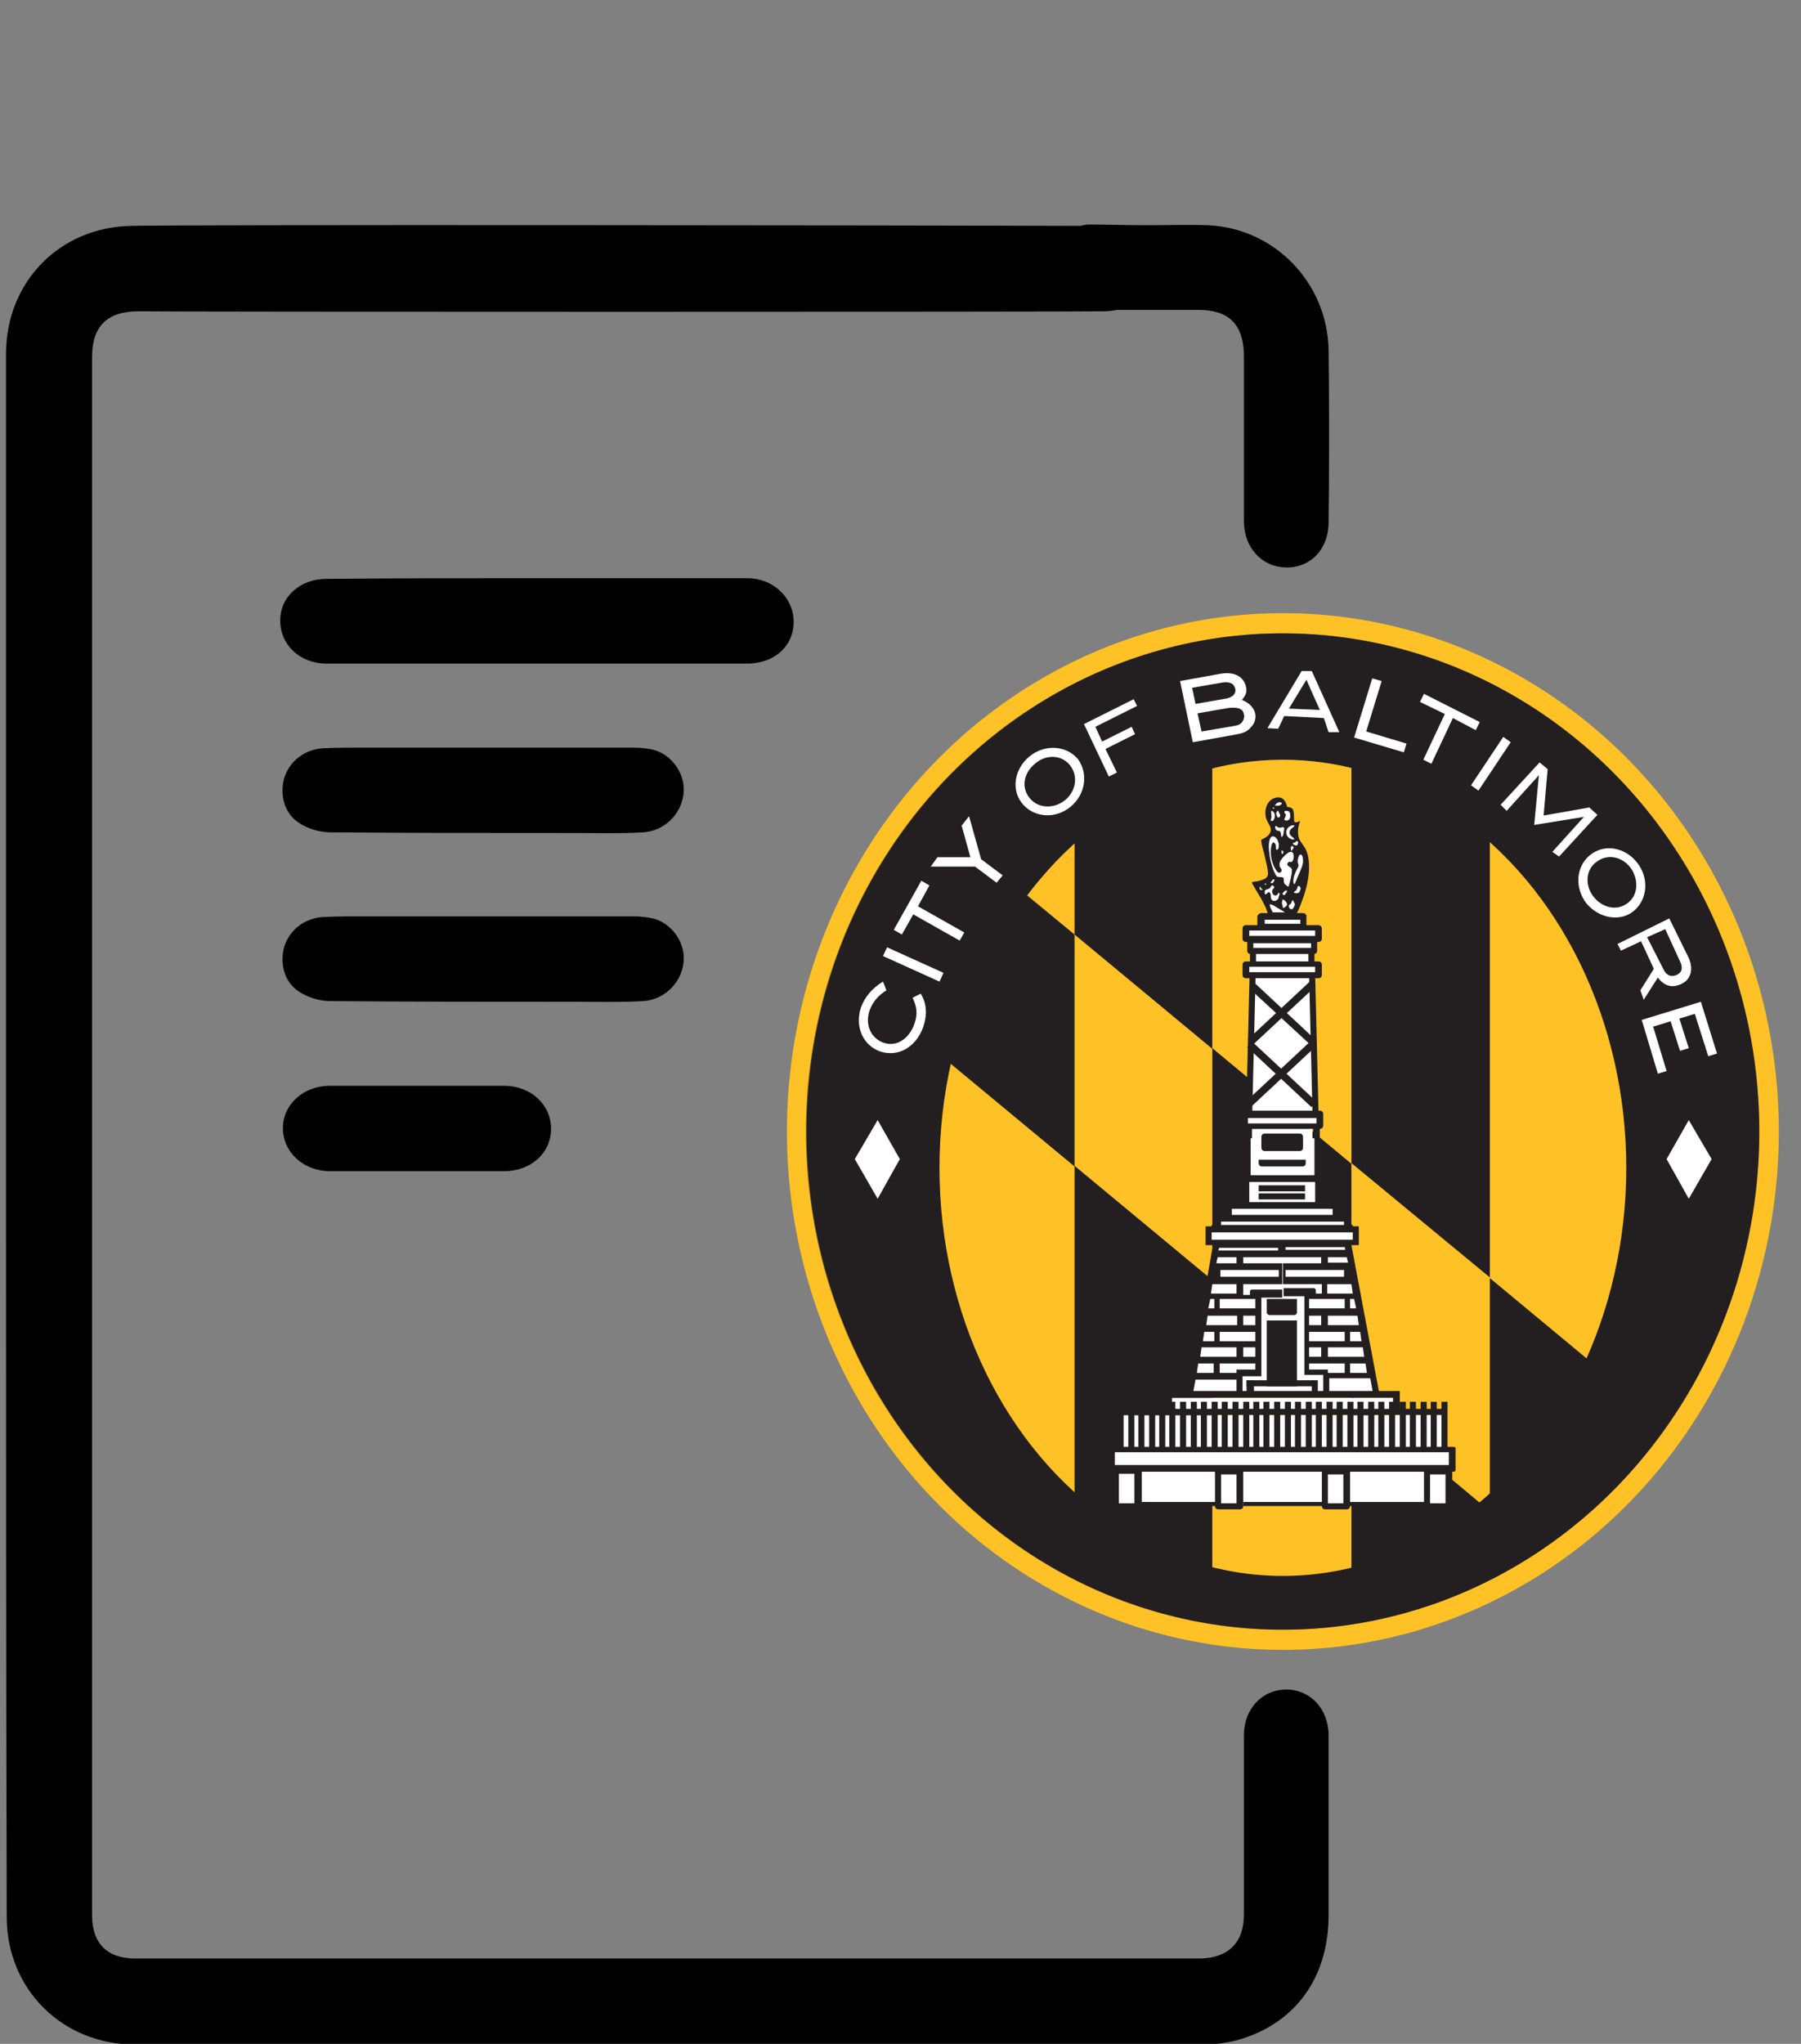 <?xml version="1.0" encoding="utf-8"?>
<!-- Generator: Adobe Illustrator 23.0.6, SVG Export Plug-In . SVG Version: 6.00 Build 0)  -->
<svg version="1.1" id="Layer_1" xmlns="http://www.w3.org/2000/svg" xmlns:xlink="http://www.w3.org/1999/xlink" x="0px" y="0px"
	 width="268px" height="304px" viewBox="0 0 268 304" style="enable-background:new 0 0 268 304;" xml:space="preserve">
<rect x="0" y="0" width="268" height="304" fill="#808080" stroke="none"/>
<style type="text/css">
	.st0{fill:#FFC226;}
	.st1{opacity:0.38;fill:#231F20;}
	.st2{fill:#231F20;}
	.st3{fill:#FFFFFF;}
</style>
<path d="M79.9,86c10.4,0,20.9,0,31.3,0c3.8,0,6.8,2.8,6.9,6.3c0.1,3.7-2.8,6.4-6.9,6.4c-20.9,0-41.8,0-62.6,0c-4,0-6.9-2.8-6.9-6.4
	s3-6.2,6.9-6.2C59,86,69.4,86,79.9,86L79.9,86z"/>
<path d="M191.3,84.4c3.7,0.1,6.4-2.7,6.4-6.7c0.1-5.6,0.1-20.1,0-25.7c-0.2-10-8.1-18.1-18-18.5c-3-0.1-6,0-9,0
	c-2.9,0-5.9-0.1-8.7-0.1c-0.4,0-0.8,0.1-1.3,0.2c-25.6-0.1-135.8-0.2-141.2,0C8.8,33.8,0.9,42,0.9,52.6c0,38.6,0,77.4,0,116
	c0,38.8,0,77.6,0.1,116.5c0,10.8,8.3,19,19.1,19c19.8,0,39.8,0,59.6,0c40.5,0,59.1,0,99.4,0c2.2,0,4.6-0.4,6.7-1.2
	c7.6-2.8,11.9-9.4,11.9-18c0-15.6,0-15.8,0-26.8c0-3.9-2.7-6.8-6.3-6.8c-3.6,0-6.3,2.9-6.3,6.8c0,16.4,0,16.6,0,26.7
	c0,4.1-2.3,6.4-6.4,6.5c-0.6,0-1.1,0-1.7,0c-38.8,0-55.5,0-94.3,0c-20.8,0-41.7,0-62.6,0c-4.2,0-6.4-2.3-6.4-6.4
	c0-77.2,0-154.5,0-231.8c0-4.6,2.3-6.8,6.9-6.8c5.4,0.1,138.3,0.1,143.7,0c0.6,0,1.3-0.1,1.9-0.2c4,0,8.1,0,12.2,0
	c4.4,0,6.6,2.1,6.7,6.6c0,5.3,0,19.5,0,24.8C185.1,81.4,187.7,84.3,191.3,84.4z"/>
<path d="M72,111.2c7.4,0,14.8,0,22.2,0c1.1,0,2.2,0.1,3.3,0.4c2.8,0.9,4.6,3.9,4.2,6.6c-0.4,3-2.9,5.4-6,5.6
	c-3.4,0.2-6.7,0.1-10,0.1c-12.2,0-24.4,0-36.6-0.1c-1.6,0-3.4-0.6-4.6-1.4c-2.2-1.4-2.9-4.2-2.2-6.7c0.8-2.5,3-4.2,5.7-4.4
	c2-0.1,4-0.1,6-0.1C60.1,111.2,66,111.2,72,111.2z"/>
<path d="M72,136.3c7.4,0,14.8,0,22.2,0c1.1,0,2.2,0.1,3.3,0.4c2.8,0.9,4.6,3.9,4.2,6.6c-0.4,3-2.9,5.4-6,5.6
	c-3.4,0.2-6.7,0.1-10,0.1c-12.2,0-24.4,0-36.6-0.1c-1.6,0-3.4-0.6-4.6-1.4c-2.2-1.4-2.9-4.2-2.2-6.7c0.8-2.5,3-4.2,5.7-4.4
	c2-0.1,4-0.1,6-0.1C60.1,136.3,66,136.3,72,136.3z"/>
<path d="M62,174.2c-4.3,0-8.6,0-12.9,0c-3.9,0-7-2.8-7-6.4c0-3.5,3-6.3,7-6.3c8.6,0,17.3,0,25.9,0c4,0,7,2.8,7,6.4
	c0,3.6-3,6.3-7,6.3C70.6,174.2,66.3,174.2,62,174.2z"/>
<g>
	<ellipse class="st0" cx="190.9" cy="168.3" rx="73.8" ry="77.1"/>
	<ellipse class="st1" cx="190.8" cy="168.3" rx="70.9" ry="74.1"/>
	<ellipse class="st2" cx="190.9" cy="168.3" rx="70.9" ry="74.1"/>
	<ellipse class="st0" cx="190.9" cy="173.7" rx="51.1" ry="60.7"/>
	<g>
		<path class="st2" d="M180.4,113.8c-7.6,1.9-14.6,5.6-20.5,11v14.2l20.5,17V113.8z"/>
		<path class="st2" d="M159.9,223c6,5.4,12.9,8.9,20.5,10.7v-43.3l-20.5-17V223z"/>
		<path class="st2" d="M152.5,132.9c-5.4,7-9.2,15.7-11.3,25.1l18.7,15.5v-34.5L152.5,132.9z"/>
		<path class="st2" d="M220.3,223.6l-19.2-16v25.8C208.1,231.7,214.7,228.3,220.3,223.6z"/>
		<path class="st2" d="M236.4,202.3l-14.7-12.2v32.8C227.6,217.5,232.9,210.2,236.4,202.3z"/>
		<polygon class="st2" points="180.4,155.9 180.4,190.4 201.1,207.6 201.1,173.1 		"/>
		<path class="st2" d="M221.7,124.5c-6-5.4-13-8.9-20.6-10.8v59.3l20.6,17V124.5z"/>
	</g>
	<rect x="187.8" y="136.4" class="st3" width="6.2" height="1.3"/>
	<rect x="185.7" y="138.3" class="st3" width="10.7" height="1.3"/>
	<rect x="186.4" y="140" class="st3" width="8.7" height="1.3"/>
	<rect x="185.5" y="143.5" class="st3" width="10.8" height="1.3"/>
	<rect x="186.5" y="141.8" class="st3" width="8.7" height="1.3"/>
	<polygon class="st3" points="186.4,145.3 186,165.7 195.9,165.7 195.4,144.9 	"/>
	<rect x="181.7" y="181.7" class="st3" width="18.3" height="0.7"/>
	<rect x="183.3" y="179.8" class="st3" width="15" height="0.9"/>
	<rect x="185.9" y="175.8" class="st3" width="9.8" height="3"/>
	<polygon class="st3" points="195.3,169.3 195.3,167.9 186.3,167.9 186.3,169.3 186.1,169.3 186.1,174.8 195.6,174.8 195.6,169.3 	
		"/>
	<polygon class="st3" points="204.5,207.3 177.1,207.3 181.2,184.9 200.6,185 	"/>
	<rect x="179.8" y="182.9" class="st3" width="21.9" height="1.9"/>
	<rect x="167.2" y="210.5" class="st3" width="47.5" height="5"/>
	<rect x="174.4" y="207.9" class="st3" width="32.9" height="2"/>
	<rect x="165.9" y="218.9" class="st3" width="49.8" height="5"/>
	<rect x="165.9" y="215.9" class="st3" width="49.8" height="2.4"/>
	<path class="st2" d="M215.4,215.3h-0.9v-6.8h0.9V215.3z M213.8,208.5h-0.9v6.8h0.9V208.5z M212.3,208.5h-0.9v6.8h0.9V208.5z
		 M210.7,208.5h-0.9v6.8h0.9V208.5z M209.2,208.5h-0.9v6.8h0.9V208.5z M207.6,208.5h-0.9v6.8h0.9V208.5z M206,208.5h-0.9v6.8h0.9
		V208.5z M204.5,208.5h-0.9v6.8h0.9V208.5z M202.9,208.5H202v6.8h0.9V208.5z M201.4,208.5h-0.9v6.8h0.9V208.5z M199.8,208.5h-0.9
		v6.8h0.9V208.5z M198.3,208.5h-0.9v6.8h0.9V208.5z M196.7,208.5h-0.9v6.8h0.9V208.5z M195.2,208.5h-0.9v6.8h0.9V208.5z
		 M193.6,208.5h-0.9v6.8h0.9V208.5z M192.1,208.5h-0.9v6.8h0.9V208.5z M190.5,208.5h-0.9v6.8h0.9V208.5z M189,208.5H188v6.8h0.9
		V208.5z M187.4,208.5h-0.9v6.8h0.9V208.5z M185.9,208.5h-0.9v6.8h0.9V208.5z M184.3,208.5h-0.9v6.8h0.9V208.5z M182.7,208.5h-0.9
		v6.8h0.9V208.5z M181.2,208.5h-0.9v6.8h0.9V208.5z M179.6,208.5h-0.9v6.8h0.9V208.5z M178.1,208.5h-0.9v6.8h0.9V208.5z
		 M176.5,208.5h-0.9v6.8h0.9V208.5z M175,208.5H174v6.8h0.9V208.5z M173.4,208.5h-0.9v6.8h0.9V208.5z M171.9,208.5h-0.9v6.8h0.9
		V208.5z M170.3,208.5h-0.9v6.8h0.9V208.5z M168.8,208.5h-0.9v6.8h0.9V208.5z"/>
	
		<rect x="191.2" y="186.5" transform="matrix(3.106964e-10 -1 1 3.106964e-10 -18.346 401.649)" class="st2" width="0.9" height="47.1"/>
	<path class="st2" d="M216.3,215.2L216.3,215.2h-0.4h-50.1c-0.2,0-0.3,0.1-0.3,0.3v0.2c0,0.2,0.1,0.3,0.3,0.3h49.8v1.9h-49.8
		c-0.2,0-0.3,0.1-0.3,0.3v0.4c0,0.2,0.1,0.3,0.3,0.3h50.5c0.2,0,0.3-0.1,0.3-0.3v-0.4c0,0,0-0.1,0-0.1c0,0,0-0.1,0-0.1v-2.4v-0.2v0
		C216.7,215.4,216.5,215.2,216.3,215.2z"/>
	<path class="st2" d="M168.8,218.8h-2.3h-1h0v5.8h0h1h2.3h1.1v-0.9v-4.4v-0.5H168.8z M168.8,223.6h-2.3v-4.4h2.3V223.6z"/>
	<path class="st2" d="M184.5,218.2h-3.2c-0.3,0-0.5,0.2-0.5,0.5v5.3c0,0.3,0.2,0.5,0.5,0.5h3.2c0.3,0,0.5-0.2,0.5-0.5v-5.3
		C185.1,218.5,184.8,218.2,184.5,218.2z M184,223.6h-2.3v-4.3h2.3V223.6z"/>
	<path class="st2" d="M200.4,218.2h-3.2c-0.3,0-0.5,0.2-0.5,0.5v5.3c0,0.3,0.2,0.5,0.5,0.5h3.2c0.3,0,0.5-0.2,0.5-0.5v-5.3
		C200.9,218.5,200.7,218.2,200.4,218.2z M199.9,223.6h-2.3v-4.3h2.3V223.6z"/>
	<path class="st2" d="M215.6,218.2h-3.2c-0.3,0-0.5,0.2-0.5,0.5v5.3c0,0.3,0.2,0.5,0.5,0.5h3.2c0.3,0,0.5-0.2,0.5-0.5v-5.3
		C216.1,218.5,215.9,218.2,215.6,218.2z M215.1,223.6h-2.3v-4.3h2.3V223.6z"/>
	<rect x="169.5" y="223.4" class="st2" width="11.5" height="0.6"/>
	<rect x="185" y="223.4" class="st2" width="11.9" height="0.6"/>
	<rect x="200.7" y="223.4" class="st2" width="11.9" height="0.6"/>
	<rect x="174" y="206.9" class="st2" width="34.2" height="1"/>
	<rect x="207.3" y="206.9" class="st2" width="1" height="3"/>
	<rect x="185.5" y="205.3" class="st2" width="1.1" height="2"/>
	<rect x="185.5" y="205.3" class="st2" width="10.1" height="0.9"/>
	<rect x="188.5" y="196.4" class="st2" width="4.5" height="9.8"/>
	<rect x="195.2" y="205.3" class="st2" width="0.9" height="2"/>
	<path class="st2" d="M201.1,185.2h0.2h0.9v-0.9v-1.9h-0.9v-0.2h-10.5h0h-10.5v0.2h-0.9v1.9v0.9h0.9h0.2l-3.9,22l0.9,0.2l0.4-2.2
		h2.7h0.9h2.5v2.2h0.9v-2.2v-0.5h1.9h0.9v-0.8v-0.9v-1v-1.4v-0.9v-1.4v-1v-1.4v-1v-1.4v-0.5h3.1v-1.2h-4.5c-0.2,0-0.3,0.2-0.3,0.3
		v0.5c0,0,0,0,0,0H185V191h5.8v-0.6v-0.5v-1v-1h-0.5H185V187h5.8v0v-1v-0.4v-1.2v0h-8.7h-1.3h-0.5v-1.1h10.5h0h10.5v1.1h-0.5h-1.3
		h-8.7v0v1.2v0.4v1v0h5.8v0.9h-5.2h-0.5v1v1v0.5v0.6h5.8v1.4h-0.9c0,0,0,0,0,0v-0.5c0-0.2-0.2-0.3-0.3-0.3h-4.5v1.2h3.1v0.5v1.4v1
		v1.4v1v1.4v0.9v1.4v1v0.9v0.8h0.9h1.9v0.5v2.2h0.9v-2.2h2.5h0.9h2.7l0.4,2.2l0.9-0.2L201.1,185.2z M180.1,193.2h0.6v1.4h-0.9
		L180.1,193.2z M179.7,195.7h4.4v1.4h-4.6L179.7,195.7z M179.2,198.1h1.5v1.4H179L179.2,198.1z M180.7,204.2h-2.6l0.2-1.4h2.3V204.2
		z M178.6,201.8l0.2-1.4h5.2v1.4H178.6z M186.8,203.7h-1.9H184v0.5h-2.5v-1.4h5.3V203.7z M186.8,201.8H185v-1.4h1.8V201.8z
		 M186.8,199.5h-5.3v-1.4h5.3V199.5z M186.8,197.1H185v-1.4h1.8V197.1z M186.8,193.2v1.4h-5.3v-1.4H186.8z M190.3,188.9v1h-8.7v-1
		H190.3z M181.4,185.6h8.8v0.4h-8.9L181.4,185.6z M181.2,187h2.8v0.9h-3L181.2,187z M184,191v1.4h-3.8l0.2-1.4H184z M202.6,199.5
		h-1.7v-1.4h1.5L202.6,199.5z M202.2,197.1h-4.6v-1.4h4.4L202.2,197.1z M201.8,194.6h-0.9v-1.4h0.6L201.8,194.6z M201.1,191l0.2,1.4
		h-3.8V191H201.1z M200.6,187.8h-3V187h2.8L200.6,187.8z M191.3,185.9v-0.4h8.8l0.1,0.4H191.3z M191.3,189.9v-1h8.7v1H191.3z
		 M194.8,193.2h5.3v1.4h-5.3V193.2z M194.8,195.7h1.8v1.4h-1.8V195.7z M194.8,198.1h5.3v1.4h-5.3V198.1z M194.8,200.4h1.8v1.4h-1.8
		V200.4z M200.1,204.2h-2.5v-0.5h-0.9h-1.9v-0.9h5.3V204.2z M197.6,201.8v-1.4h5.2l0.2,1.4H197.6z M200.9,204.2v-1.4h2.3l0.2,1.4
		H200.9z"/>
	<path class="st2" d="M188.5,193.2v2c0,0.2,0.2,0.4,0.4,0.4h3.7c0.2,0,0.4-0.2,0.4-0.4v-2H188.5z"/>
	<rect x="187.3" y="176.3" class="st2" width="6.9" height="0.9"/>
	<rect x="187.3" y="177.5" class="st2" width="6.9" height="0.9"/>
	<path class="st2" d="M187.3,172.5v0.5c0,0.3,0.2,0.5,0.5,0.5h6c0.3,0,0.5-0.2,0.5-0.5v-0.5H187.3z"/>
	<path class="st2" d="M193.4,171.2h-5.2c-0.3,0-0.5-0.2-0.5-0.5v-1.6c0-0.3,0.2-0.5,0.5-0.5h5.2c0.3,0,0.5,0.2,0.5,0.5v1.6
		C193.9,171,193.7,171.2,193.4,171.2z"/>
	<path class="st2" d="M185.4,167.9h11c0.3,0,0.5-0.2,0.5-0.5v-1.7c0-0.3-0.2-0.5-0.5-0.5h-11c-0.3,0-0.5,0.2-0.5,0.5v1.7
		C184.9,167.7,185.1,167.9,185.4,167.9z"/>
	<rect x="185.7" y="166.3" class="st3" width="10.2" height="0.8"/>
	<rect x="195.4" y="167.8" class="st2" width="1" height="1.4"/>
	
		<rect x="195" y="145.3" transform="matrix(1 -2.443218e-02 2.443218e-02 1 -3.738 4.822)" class="st2" width="0.9" height="20.2"/>
	
		<rect x="185.7" y="145.3" transform="matrix(-1 -2.443218e-02 2.443218e-02 -1 368.496 315.247)" class="st2" width="0.9" height="20.2"/>
	<g>
		
			<rect x="184.4" y="150.2" transform="matrix(0.731 -0.682 0.682 0.731 -51.545 170.561)" class="st2" width="12.6" height="1.1"/>
		
			<rect x="184.2" y="159.2" transform="matrix(0.731 -0.682 0.682 0.731 -57.724 172.99)" class="st2" width="13.1" height="1.1"/>
	</g>
	<g>
		<polygon class="st2" points="186,147.1 195,155.4 195.7,154.6 186.8,146.3 		"/>
		
			<rect x="184.2" y="159.2" transform="matrix(-0.731 -0.682 0.682 -0.731 221.24 406.68)" class="st2" width="13.1" height="1.1"/>
	</g>
	<path class="st2" d="M196.2,143h-10.8c-0.3,0-0.5,0.2-0.5,0.5v1.5c0,0.3,0.2,0.5,0.5,0.5h10.8c0.3,0,0.5-0.2,0.5-0.5v-1.5
		C196.7,143.2,196.5,143,196.2,143z M195.7,144.6h-9.8v-0.8h9.8V144.6z"/>
	<path class="st2" d="M196.2,137.6h-10.8c-0.3,0-0.5,0.2-0.5,0.5v1.5c0,0.3,0.2,0.5,0.5,0.5h10.8c0.3,0,0.5-0.2,0.5-0.5v-1.5
		C196.7,137.9,196.5,137.6,196.2,137.6z M195.7,139.2h-9.8v-0.8h9.8V139.2z"/>
	<path class="st2" d="M195.5,139.5h-9.4c-0.3,0-0.5,0.2-0.5,0.5v1.4c0,0.3,0.2,0.5,0.5,0.5h9.4c0.3,0,0.5-0.2,0.5-0.5V140
		C196,139.7,195.8,139.5,195.5,139.5z M195.1,141h-8.6v-0.7h8.6V141z"/>
	<rect x="186" y="141.6" class="st2" width="0.9" height="2"/>
	<rect x="194.7" y="141.6" class="st2" width="0.9" height="2"/>
	<path class="st2" d="M193.9,135.8h-6.2c-0.3,0-0.6,0.3-0.6,0.6v1.6h7.3v-1.6C194.5,136.1,194.2,135.8,193.9,135.8z M193.5,137.4
		h-5.3v-0.6h5.3V137.4z"/>
	<path class="st2" d="M192.9,136c0,0,1.9-3.7,1.9-7c0-3.3-1.4-3.3-1.6-4.7c-0.2-1.3,0.3-2.2,0.3-2.2s-0.8,0.4-0.9,0.1
		c-0.1-0.3,0.1-1.7-0.4-2c-0.5-0.3-0.6,0-0.7-0.3s-0.3-1.3-1.3-1.3c-1,0-1.9,0.9-1.9,2.3c0,1.4,0.8,1.7,0.8,2.5c0,1-1.3,1.4-1.4,1.5
		c-0.1,0.1,0.1,1,0.4,2c0.2,1,0.8,3,0.5,3.4c-0.2,0.4-0.5,0.5-1.2,0.7c-0.7,0.2-1.2,0.1-1.1,0.3c0,0.2,1.1,1.8,1.7,3
		c0.6,1.1,0.7,1.8,0.7,1.8L192.9,136z"/>
	<path class="st3" d="M190.7,119.4c-0.1-0.1-0.4-0.1-0.6,0c-0.2,0.1-0.4,0.4-0.4,0.4s0.5,0.1,0.7,0
		C190.6,119.7,190.8,119.6,190.7,119.4z"/>
	<path class="st3" d="M189.2,120.6c-0.1,0,0,0.7,0,0.9c0,0.2-0.2,0.6,0,0.6c0.2,0.1,0.5-0.2,0.5-0.8
		C189.7,120.9,189.4,120.6,189.2,120.6z"/>
	<path class="st3" d="M190.2,120.6c-0.2,0-0.3,0.3-0.3,0.4c0.1,0.2,0.1,0.6,0.3,0.6s0.3-0.1,0.3-0.4c-0.1-0.3-0.2-0.2-0.2-0.4
		C190.3,120.8,190.3,120.7,190.2,120.6z"/>
	<path class="st3" d="M191.3,120.6c-0.2,0-0.2,0.2-0.1,0.4c0.1,0.1,0.2,0,0.1,0.4s-0.3,0.4-0.1,0.6c0.2,0.1,0.8,0.1,0.8-0.6
		C192,120.7,191.8,120.6,191.3,120.6z"/>
	<circle class="st3" cx="189.5" cy="120.2" r="0.1"/>
	<path class="st3" d="M189.8,122.9c0.1-0.2,0.1,0.1,0.5,0.2s0.7-0.3,0.8,0.1c0,0.4-0.1,0.4-0.1,0.7s-0.2,0.6-0.3,0.6
		c-0.1,0,0-0.7-0.3-0.9c-0.3-0.1-0.5,0-0.5-0.2C189.7,123.2,189.7,123,189.8,122.9z"/>
	<path class="st3" d="M192.6,122.8c-0.1-0.2-1.2,0.1-1.2,1c0,1,1.2,1.2,1.2,1s-0.8-0.5-0.7-1C191.9,123.2,192.7,123,192.6,122.8z"/>
	<path class="st3" d="M193,125.1c-0.1,0-0.2,0.1-0.3,0.2c-0.1,0.1-0.4,0-0.3,0.2c0.1,0.2,0.6,0.4,0.7,0.1
		C193.2,125.4,193.2,125.1,193,125.1z"/>
	<path class="st3" d="M190,126.4c0.2,0,0.3-0.3,0.3-0.7s-0.3-1.3-0.9-1.3s-0.7,1.4-0.5,2.6c0.1,1.2,0.8,3.3,1.2,3.4
		c0.4,0.1,0.8,0,0.9,0.2c0.1,0.2-0.1,0.7,0.3,1s0.4,0.4,0.5,0.1s0.6-2.2,0.4-2.5s-0.8-0.4-0.6-0.8c0.2-0.4,0.5-0.1,0.6-0.2
		c0.1-0.1,0.3-0.2,0.3-0.8c0-0.6-0.2-0.7-0.5-0.7c-0.3,0-1.6,1.1-1.6,1.8c0,0.7,0.3,0.6,0.3,0.9s-0.1,0.4-0.4,0.4s-1.2-1.4-1.2-3.1
		c0-0.9,0.2-1.4,0.4-1.4C190.1,125.5,189.7,126.4,190,126.4z"/>
	<path class="st3" d="M193.5,127.1c-0.2,0-0.4,0.6-0.4,1c0,0.4,0.2,0.4,0.1,0.8c-0.2,0.4-0.6,1.1-0.7,1.7c-0.1,0.6,0,0.9,0.1,0.9
		c0.1,0,0.3-0.6,0.6-1.3s0.7-1.5,0.7-2.1S193.8,127.1,193.5,127.1z"/>
	<path class="st3" d="M190.9,133.8c-0.1,0-0.2,0.6-0.1,0.7s0,0.7,0.3,0.5c0.3-0.2,0.5-0.4,0.4-0.6
		C191.4,134.1,191.1,133.8,190.9,133.8z"/>
	<path class="st3" d="M192.4,133.9c-0.2,0-0.2,0.4-0.3,0.5c-0.1,0.1-0.4,0.2-0.3,0.5c0.1,0.3,0.3,0.4,0.5,0.3
		c0.2-0.1,0.3-0.4,0.4-0.7C192.6,134.3,192.4,133.9,192.4,133.9z"/>
	<path class="st3" d="M193.2,131.8c-0.2,0-0.1,0.4-0.3,0.6c-0.2,0.2-0.5,0.3-0.3,0.4s0.7,0.1,0.8-0.2s0.2-0.4,0.1-0.6
		S193.4,131.8,193.2,131.8z"/>
	<path class="st3" d="M191.5,132.6c0.1-0.2-0.2-0.2-0.4,0c-0.2,0.2-0.4,0.4-0.1,0.5s0.2-0.1,0.3-0.2
		C191.5,132.8,191.4,132.7,191.5,132.6z"/>
	<path class="st3" d="M190.3,132.8c-0.1,0-0.2,0.4-0.5,0.4s-0.5-0.3-0.5-0.6c0-0.4,0.3-0.4,0.3-0.6c0-0.2-0.1-0.3-0.3-0.3
		c-0.2,0-0.2,0.4-0.5,0.5c-0.3,0.1-0.6,0.1-0.6,0.4s0,0.5,0.2,0.4c0.2-0.1,0.2-0.3,0.4-0.3c0.2,0,0.3,0.3,0.3,0.5
		c0,0.2,0,0.8,0.5,0.8c0.5,0,0.7-0.4,0.7-0.7C190.4,133.1,190.5,132.8,190.3,132.8z"/>
	<path class="st3" d="M189.5,130.8c-0.2,0-0.1,0.1-0.2,0.2s-0.3,0.2-0.2,0.3s0.3,0.1,0.4-0.1C189.6,131,189.8,130.8,189.5,130.8z"/>
	<path class="st3" d="M187.6,131.9c-0.2,0-0.2,0.3-0.1,0.4s0.4,0.1,0.4,0s-0.1,0-0.2-0.1S187.6,131.9,187.6,131.9z"/>
	<ellipse class="st3" cx="188.3" cy="131.5" rx="0.1" ry="0.1"/>
	<path class="st3" d="M192.4,125.9c-0.1-0.2-0.2,0-0.3,0.1c-0.1,0.1,0,0,0,0.3c0,0.3,0.1,0.3,0.2,0.1s0.2-0.2,0.2-0.3
		C192.5,126,192.5,126.1,192.4,125.9z"/>
	<path class="st3" d="M190.8,126.5c-0.2,0-0.1,0.1-0.1,0.3s0,0.2,0.1,0.2c0.2,0,0.1-0.1,0.2-0.3
		C190.9,126.6,190.8,126.5,190.8,126.5z"/>
	<path class="st3" d="M191.2,135.8c0-0.1-0.1-0.2-0.3-0.3c-0.6-0.3-1.5-1-1.9-1c-0.2,0,0.2,0.9,0.4,1.2H191.2z"/>
	<path class="st3" d="M137.4,152.7c-1,2.9-3.6,4.6-6.4,3.7c-2.6-0.9-3.8-3.7-2.9-6.5c0.6-1.7,1.8-3,3.3-3.9l0.5,1.3
		c-1.1,0.7-2,1.6-2.5,3c-0.7,2,0.1,4.1,2.1,4.8c2.1,0.7,3.9-0.8,4.6-2.9c0.5-1.5,0.3-2.5-0.3-3.8l1.2-0.6
		C137.9,149.2,138,150.9,137.4,152.7z"/>
	<path class="st3" d="M139.8,146l-8.4-3.8l0.6-1.3l8.4,3.8L139.8,146z"/>
	<path class="st3" d="M136.6,134.8l6.9,3.9l-0.7,1.2l-6.9-3.9l-1.7,3l-1.2-0.7l4.1-7.3l1.2,0.7L136.6,134.8z"/>
	<path class="st3" d="M146,127.8l3.2,2.4l-0.9,1.1l-3.2-2.4l-6.6,0l1-1.4l4.9,0l-1.3-4.7l1.1-1.4L146,127.8z"/>
	<path class="st3" d="M159.3,120c-2.3,1.9-5.5,1.6-7.2-0.5c-1.7-2.1-1.1-5.2,1.1-7c2.2-1.8,5.4-1.7,7.2,0.4
		C162,115.1,161.5,118.2,159.3,120z M154,113.6c-1.7,1.4-2.1,3.6-0.7,5.2c1.3,1.5,3.6,1.5,5.2,0.2c1.6-1.3,2-3.6,0.7-5.2
		C157.9,112.2,155.6,112.2,154,113.6z"/>
	<path class="st3" d="M163,108.1l1,2.2l4.4-2.2l0.5,1.1l-4.4,2.2l1.7,3.5l-1.2,0.6l-3.7-7.8l7.4-3.7l0.5,1L163,108.1z"/>
	<path class="st3" d="M186.2,108.1c-0.7,0.9-1.5,1-2.6,1.2l-6.1,1.1l-1.9-9.1l6.1-1.1c1.8-0.3,3.3,0.3,3.7,1.9c0.2,0.8,0,1.3-0.6,2
		c1,0.4,1.8,1.1,2,2.1C186.9,106.9,186.7,107.6,186.2,108.1z M182,101.5l-4.6,0.8l0.5,2.4l4.6-0.8c0.9-0.2,1.5-0.7,1.3-1.5
		C183.6,101.6,182.9,101.4,182,101.5z M182.8,105.3l-4.6,0.8l0.6,2.7l4.7-0.8c0.6-0.1,1.1-0.2,1.4-0.7c0.2-0.3,0.3-0.7,0.2-1
		C185,105.2,183.8,105.2,182.8,105.3z"/>
	<path class="st3" d="M197.7,108.9l-0.7-2.1l-5.9-0.3l-0.9,1.9l-1.6-0.1l5.1-8.5l1.5,0l4.1,9.1L197.7,108.9z M194.4,101.1l-2.6,4.3
		l4.6,0.2L194.4,101.1z"/>
	<path class="st3" d="M201.5,109.7l2.7-8.8l1.4,0.4l-2.3,7.5l6,1.8l-0.4,1.3L201.5,109.7z"/>
	<path class="st3" d="M216.2,106.8l-3.2,6.8l-1.2-0.6l3.2-6.8l-3.7-1.8l0.6-1.2l8.3,4.2l-0.6,1.2L216.2,106.8z"/>
	<path class="st3" d="M218.9,116.8l4.8-7.2l1.1,0.8l-4.8,7.2L218.9,116.8z"/>
	<path class="st3" d="M231,126.7l4.7-5.2l-7.4,1.2l0.7-7.4l-4.8,5.3l-0.9-0.9l5.8-6.3l1.2,1l-0.6,6.9l6.8-1.2l1.2,1.1l-5.7,6.2
		L231,126.7z"/>
	<path class="st3" d="M235.8,134c-1.6-2.5-1.1-5.6,1.2-7.1c2.3-1.5,5.3-0.6,6.9,1.8c1.6,2.4,1.1,5.6-1.2,7.1
		C240.5,137.2,237.4,136.3,235.8,134z M242.8,129.3c-1.2-1.8-3.4-2.4-5.1-1.2c-1.7,1.1-1.9,3.4-0.7,5.1c1.2,1.7,3.4,2.4,5.1,1.2
		C243.7,133.3,243.9,131.1,242.8,129.3z"/>
	<path class="st3" d="M246.7,145.4l-2.1,3.3l-0.5-1.4l2-3.2l-1.9-4.1l-3,1.4l-0.5-1l7.7-3.8l2.9,5.9c0.7,1.6,0.4,3.2-1.2,3.9
		C248.7,147,247.6,146.6,246.7,145.4z M250,143l-2.2-4.8l-2.7,1.2l2.4,4.7c0.4,0.9,1.1,1.3,2,0.9C250.4,144.6,250.4,143.8,250,143z"
		/>
	<path class="st3" d="M244.3,151.7l8.8-2.7l2.4,7.7l-1.3,0.4l-2-6.3l-2.3,0.7l1.4,4.4l-1.3,0.4l-1.4-4.4l-2.6,0.8l2,6.6l-1.3,0.4
		L244.3,151.7z"/>
	<polygon class="st3" points="130.6,166.6 127.2,172.4 130.6,178.3 133.9,172.4 	"/>
	<polygon class="st3" points="251.3,166.6 248,172.4 251.3,178.3 254.7,172.4 	"/>
</g>
</svg>
